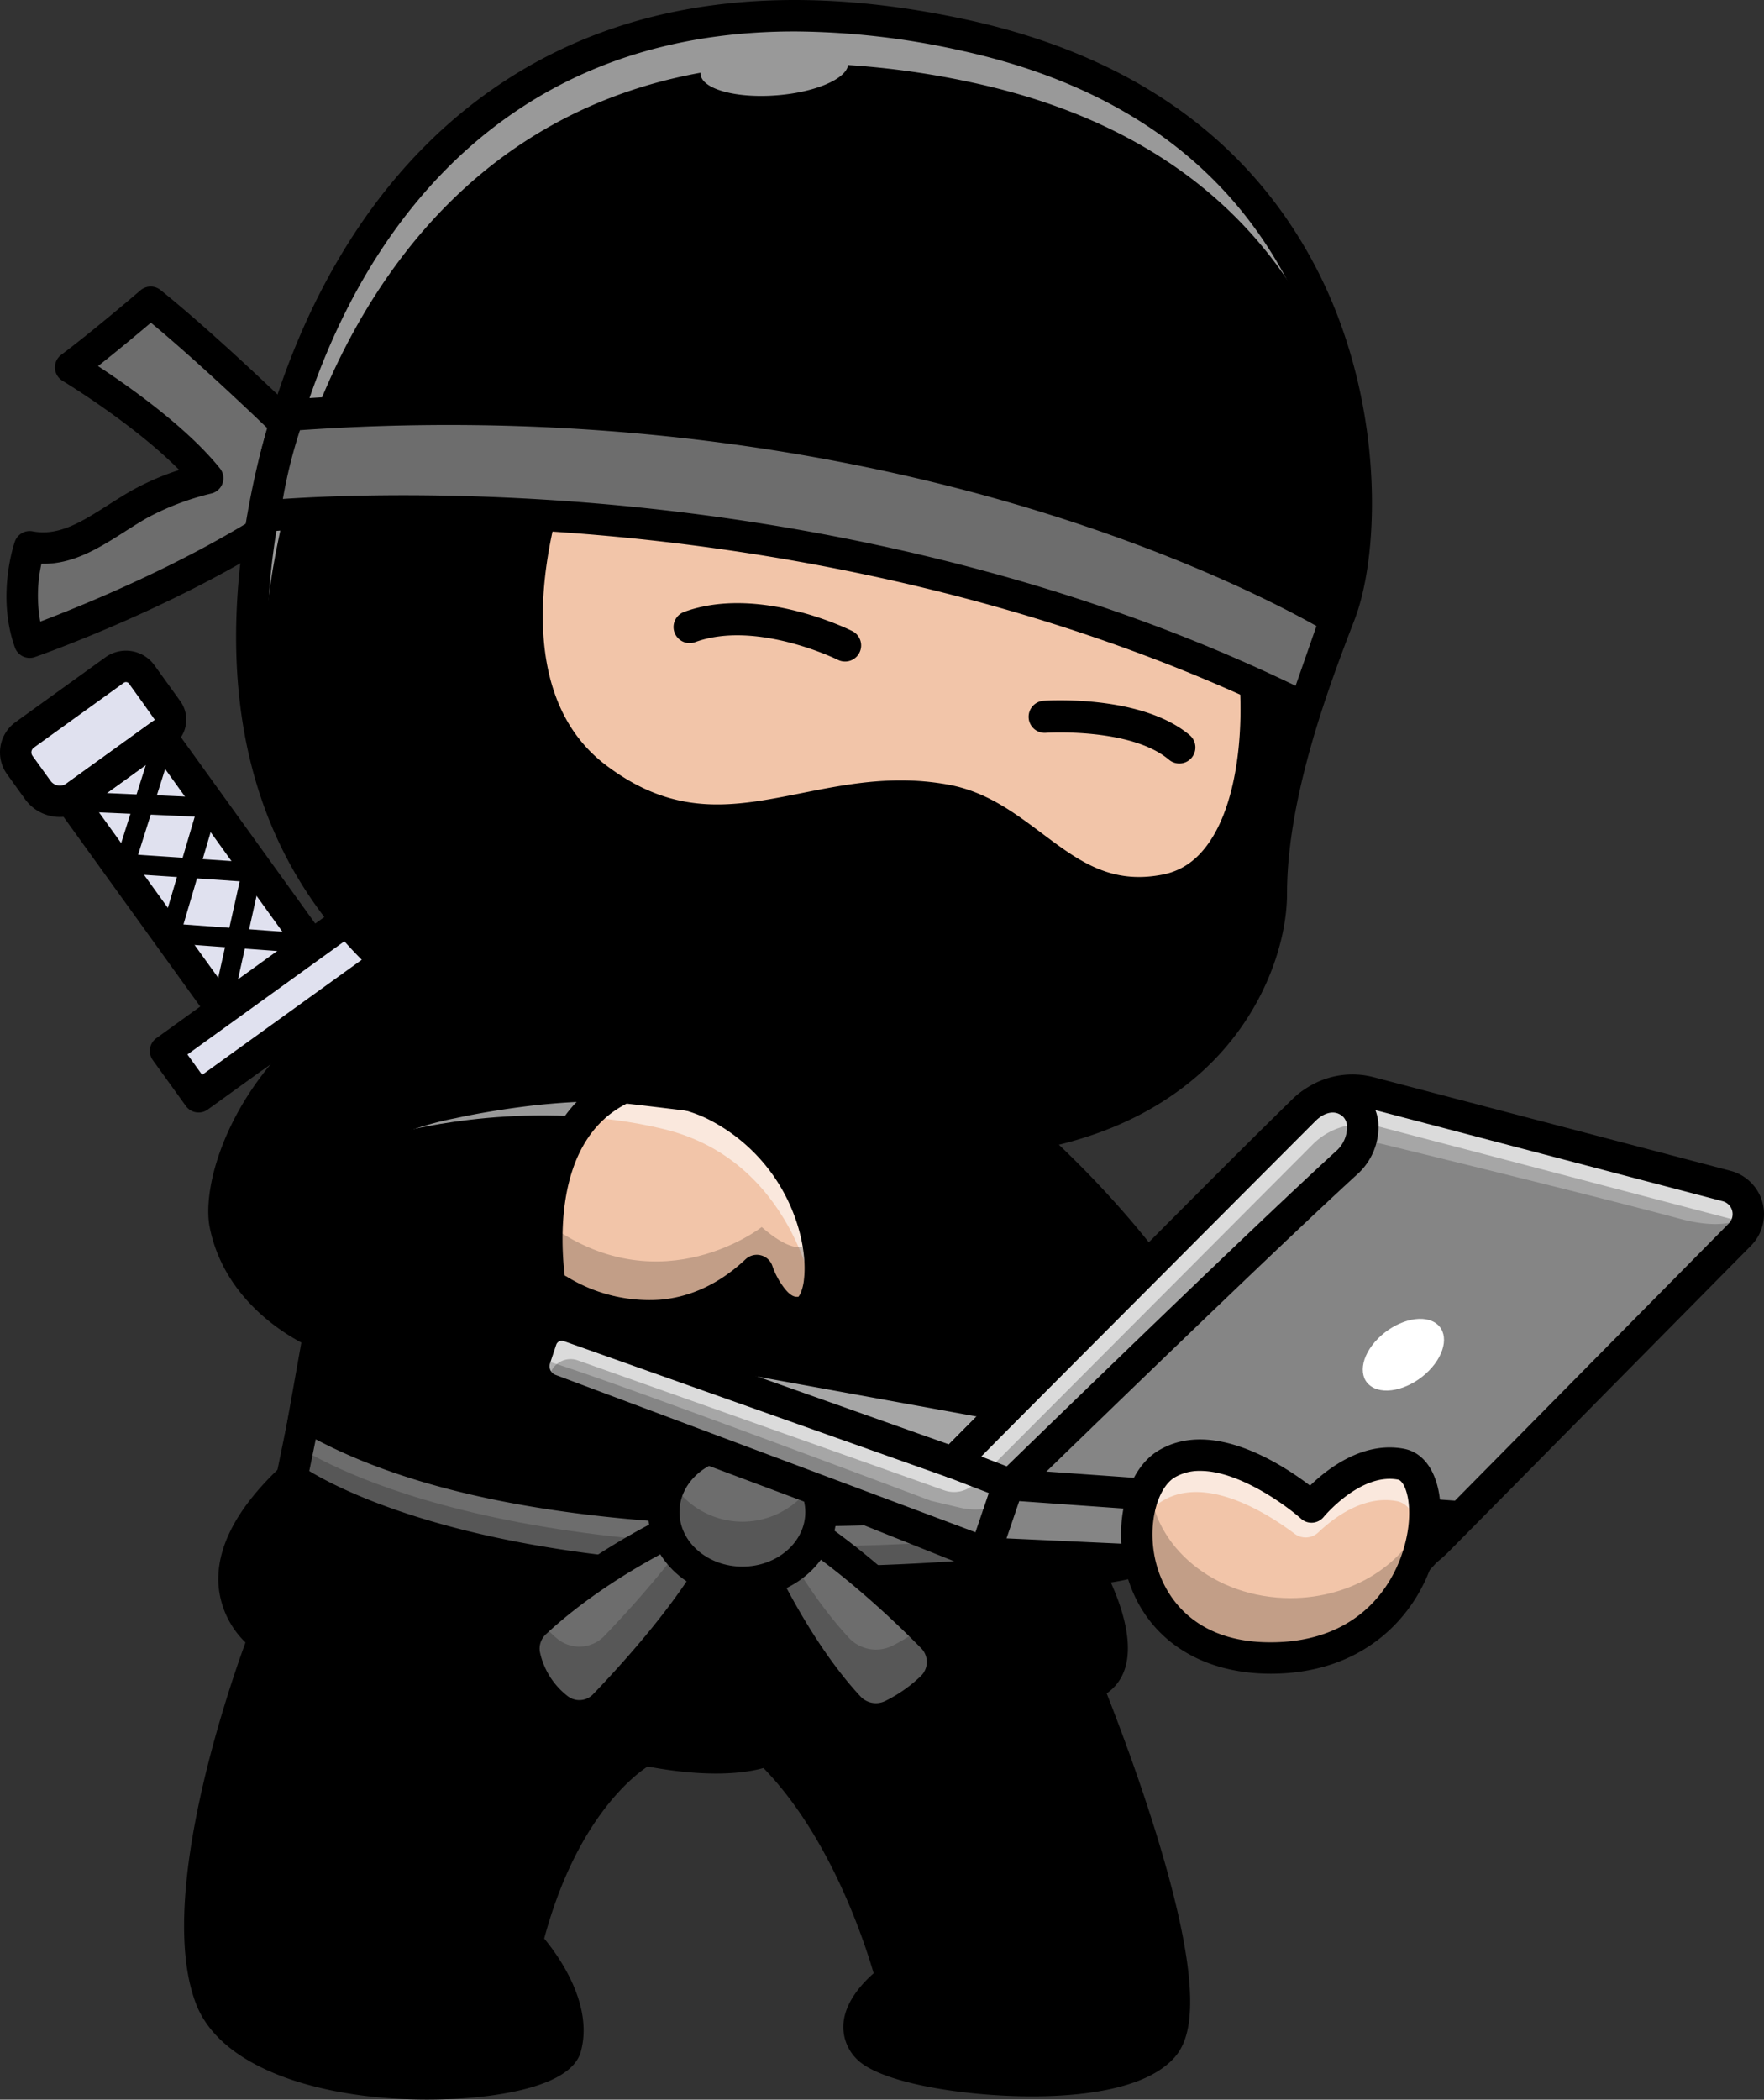 <?xml version="1.0" encoding="UTF-8"?>
<svg xmlns="http://www.w3.org/2000/svg" width="381.688" height="454.134" viewBox="0 0 381.688 454.134">
  <rect x="0" y="0" width="381.688" height="454.134" fill="#333333" stroke="none"/>
  <g id="Group_18322" data-name="Group 18322" transform="translate(-745.68 -542.637)">
    <g id="Group_18110" data-name="Group 18110" transform="translate(760.969 701.675)">
      <g id="Group_18109" data-name="Group 18109" transform="translate(0)">
        <g id="Group_18108" data-name="Group 18108">
          <path id="Path_14057" data-name="Path 14057" d="M865.631,1588.806l-19.373,13.966,39.93,55.387,19.373-13.966-39.93-55.387Z" transform="translate(-846.258 -1588.806)" fill="#e0e1ef"></path>
        </g>
      </g>
    </g>
    <g id="Group_18113" data-name="Group 18113" transform="translate(749.078 686.767)">
      <g id="Group_18112" data-name="Group 18112" transform="translate(0 0)">
        <g id="Group_18111" data-name="Group 18111">
          <path id="Path_14058" data-name="Path 14058" d="M795.3,1492.48a4.2,4.2,0,0,0-5.858-.949l-19.466,14.034a4.661,4.661,0,0,0-1.055,6.507l3.892,5.4a5.9,5.9,0,0,0,8.237,1.336l19.074-13.752a3.44,3.44,0,0,0,.779-4.8l-5.6-7.771Z" transform="translate(-768.038 -1490.737)" fill="#e0e1ef"></path>
        </g>
      </g>
    </g>
    <g id="Group_18116" data-name="Group 18116" transform="translate(770.594 699.551)">
      <g id="Group_18115" data-name="Group 18115" transform="translate(0 0)">
        <g id="Group_18114" data-name="Group 18114">
          <path id="Path_14059" data-name="Path 14059" d="M932.555,1638.241a2.125,2.125,0,0,1-2.074-2.585l6.036-27.115-24.97-1.687a2.123,2.123,0,0,1-1.881-2.758l8.779-27.777a2.123,2.123,0,1,1,4.049,1.28l-7.965,25.2,24.741,1.672a2.123,2.123,0,0,1,1.929,2.579l-6.573,29.528A2.124,2.124,0,0,1,932.555,1638.241Z" transform="translate(-909.567 -1574.836)"></path>
        </g>
      </g>
    </g>
    <g id="Group_18119" data-name="Group 18119" transform="translate(757.572 698.278)">
      <g id="Group_18118" data-name="Group 18118" transform="translate(0 0)">
        <g id="Group_18117" data-name="Group 18117">
          <path id="Path_14060" data-name="Path 14060" d="M867.241,1642.606a3.391,3.391,0,0,1-2.758-1.41l-39.93-55.386a3.4,3.4,0,0,1,.769-4.742l19.373-13.967a3.4,3.4,0,0,1,4.743.769l39.93,55.387A3.4,3.4,0,0,1,888.6,1628l-19.373,13.966A3.382,3.382,0,0,1,867.241,1642.606Zm-35.191-58.014,35.957,49.875,13.862-9.993L845.912,1574.6Z" transform="translate(-823.911 -1566.458)"></path>
        </g>
      </g>
    </g>
    <g id="Group_18122" data-name="Group 18122" transform="translate(745.68 683.372)">
      <g id="Group_18121" data-name="Group 18121" transform="translate(0 0)">
        <g id="Group_18120" data-name="Group 18120">
          <path id="Path_14061" data-name="Path 14061" d="M758.65,1504.378a9.291,9.291,0,0,1-7.555-3.857l-3.892-5.4a8.058,8.058,0,0,1,1.824-11.249l19.466-14.034a7.6,7.6,0,0,1,10.6,1.718l5.6,7.771a6.845,6.845,0,0,1-1.548,9.545l-19.073,13.751A9.249,9.249,0,0,1,758.65,1504.378Zm14.283-29.178a.8.8,0,0,0-.467.151L753,1489.385a1.265,1.265,0,0,0-.286,1.764l3.893,5.4a2.5,2.5,0,0,0,3.5.567l19.074-13.751-2.629-3.721-2.965-4.112h0A.8.8,0,0,0,772.933,1475.2Z" transform="translate(-745.68 -1468.408)"></path>
        </g>
      </g>
    </g>
    <g id="Group_18125" data-name="Group 18125" transform="translate(758.846 713.826)">
      <g id="Group_18124" data-name="Group 18124">
        <g id="Group_18123" data-name="Group 18123">
          <path id="Path_14062" data-name="Path 14062" d="M885.369,1703.692c-.052,0-.1,0-.157-.006l-29.331-2.15a2.123,2.123,0,0,1-1.881-2.718l7.264-24.648-26.943-1.194a2.123,2.123,0,1,1,.188-4.242l29.652,1.314a2.123,2.123,0,0,1,1.943,2.721l-7.286,24.724,26.706,1.958a2.123,2.123,0,0,1-.153,4.241Z" transform="translate(-832.291 -1668.732)"></path>
        </g>
      </g>
    </g>
    <g id="Group_18128" data-name="Group 18128" transform="translate(781.496 737.364)">
      <g id="Group_18127" data-name="Group 18127" transform="translate(0)">
        <g id="Group_18126" data-name="Group 18126">
          <path id="Path_14063" data-name="Path 14063" d="M1026.467,1823.573l-45.186,32.576,7.153,9.921,45.185-32.576-7.152-9.921Z" transform="translate(-981.281 -1823.573)" fill="#e0e1ef"></path>
        </g>
      </g>
    </g>
    <g id="Group_18131" data-name="Group 18131" transform="translate(778.099 733.967)">
      <g id="Group_18130" data-name="Group 18130" transform="translate(0 0)">
        <g id="Group_18129" data-name="Group 18129">
          <path id="Path_14064" data-name="Path 14064" d="M969.49,1850.517a3.393,3.393,0,0,1-2.758-1.41l-7.153-9.921a3.4,3.4,0,0,1,.769-4.742l45.185-32.576a3.4,3.4,0,0,1,4.742.769l7.153,9.921a3.4,3.4,0,0,1-.769,4.742l-45.185,32.576A3.38,3.38,0,0,1,969.49,1850.517Zm-2.414-12.549,3.18,4.41,39.674-28.6-3.18-4.41Z" transform="translate(-958.936 -1801.225)"></path>
        </g>
      </g>
    </g>
    <g id="Group_18134" data-name="Group 18134" transform="translate(750.479 608.009)">
      <g id="Group_18133" data-name="Group 18133" transform="translate(0 0)">
        <g id="Group_18132" data-name="Group 18132">
          <path id="Path_14065" data-name="Path 14065" d="M834.436,999.176s-16.927-16.495-29.379-26.518c0,0-10.033,8.636-17.317,14.082,0,0,20.119,12.1,29.652,23.978a60.332,60.332,0,0,0-14.78,5.626c-8.005,4.575-14.872,10.9-23.737,9.2,0,0-3.657,10.418,0,20.647,0,0,31.366-10.933,55.561-27.2V999.176Z" transform="translate(-777.25 -972.658)" fill="#6d6d6d"></path>
        </g>
      </g>
    </g>
    <g id="Group_18137" data-name="Group 18137" transform="translate(747.082 604.611)">
      <g id="Group_18136" data-name="Group 18136" transform="translate(0 0)">
        <g id="Group_18135" data-name="Group 18135">
          <path id="Path_14066" data-name="Path 14066" d="M759.926,1030.638a3.4,3.4,0,0,1-3.2-2.254c-4.016-11.232-.172-22.443-.007-22.915a3.4,3.4,0,0,1,3.845-2.211c5.672,1.09,10.62-2.058,16.346-5.7,1.629-1.036,3.313-2.108,5.066-3.11a57.189,57.189,0,0,1,10.3-4.461c-9.784-9.924-25.069-19.18-25.243-19.284a3.4,3.4,0,0,1-.282-5.631c7.1-5.312,17.035-13.851,17.135-13.936a3.4,3.4,0,0,1,4.346-.072c12.434,10.009,28.924,26.053,29.62,26.731a3.4,3.4,0,0,1,1.026,2.433v19.811a3.4,3.4,0,0,1-1.5,2.819c-24.279,16.328-55.041,27.14-56.338,27.593A3.4,3.4,0,0,1,759.926,1030.638Zm2.538-20.365a31.89,31.89,0,0,0-.25,12.506c8.484-3.209,31.2-12.33,49.875-24.565V981.665c-3.58-3.45-15.834-15.153-25.936-23.533-2.584,2.188-7.087,5.957-11.441,9.386,6.548,4.288,19.187,13.163,26.38,22.123a3.4,3.4,0,0,1-1.918,5.444,57.291,57.291,0,0,0-13.825,5.258c-1.613.922-3.227,1.95-4.789,2.943C775.026,1006.808,769.32,1010.45,762.464,1010.273Z" transform="translate(-754.903 -950.31)"></path>
        </g>
      </g>
    </g>
    <g id="Group_18140" data-name="Group 18140" transform="translate(788.892 748.934)">
      <g id="Group_18139" data-name="Group 18139" transform="translate(0)">
        <g id="Group_18138" data-name="Group 18138">
          <path id="Path_14067" data-name="Path 14067" d="M1221.848,2032.822s.068.119.2.349a50.129,50.129,0,0,1,4.8,12.2c1.206,5.427.765,10.921-4.993,12.577,0,0,1.121,2.718,2.819,7.15,4.841,12.646,14.361,39.244,15.94,56.594.594,6.615.043,11.881-2.361,14.522-10.93,12-57.774,6.828-63.854,0s5.24-14.777,5.24-14.777-7.72-31.27-26.836-49.562c0,0-7.439,3.822-26.573,0,0,0-17.1,8.5-25.486,41.664,0,0,11.329,11.948,8.391,22.675s-67.668,13.426-76.848-10.726a44.18,44.18,0,0,1-2.344-15.388c-.043-21.732,9.469-50.182,12.789-59.447.7-1.953,1.13-3.057,1.13-3.057a15.943,15.943,0,0,1-5.928-17.01c1.189-4.722,4.45-10.4,11.329-16.993.314-.3.628-.594.96-.9l5.206-29.154.306-1.715s-16.934-6.888-20.3-23.643c-1.86-9.291,6.335-34.836,32.874-48.9,18.412-9.766,45.655-14,84.491-3.448,21.876,5.945,46.394,22.743,66.453,43.269a202.638,202.638,0,0,1,14.666,16.713c12.2,15.524,21.231,32,24.611,46.878C1258.527,2012.695,1247.852,2031.013,1221.848,2032.822Z" transform="translate(-1029.936 -1899.676)"></path>
        </g>
      </g>
    </g>
    <g id="Group_18143" data-name="Group 18143" transform="translate(808.212 805.203)" opacity="0.2">
      <g id="Group_18142" data-name="Group 18142">
        <g id="Group_18141" data-name="Group 18141">
          <path id="Path_14068" data-name="Path 14068" d="M1329.619,2346.7s.068.119.2.348c-95.421,12-155.191-11.3-172.787-19.575.314-.3.628-.594.96-.9l5.206-29.155c23.906,2.87,48.848-7.287,48.848-7.287,92.074,48.133,98.265-20.308,98.265-20.308,12.577,27.137,24.68,14.669,31.38,9.871,12.2,15.524,21.231,32,24.611,46.878C1366.3,2326.571,1355.622,2344.889,1329.619,2346.7Z" transform="translate(-1157.027 -2269.822)"></path>
        </g>
      </g>
    </g>
    <g id="Group_18146" data-name="Group 18146" transform="translate(788.892 879.846)" opacity="0.2">
      <g id="Group_18145" data-name="Group 18145" transform="translate(0 0)">
        <g id="Group_18144" data-name="Group 18144">
          <path id="Path_14069" data-name="Path 14069" d="M1238.248,2866.458c-10.93,12-57.774,6.828-63.854,0s5.24-14.777,5.24-14.777-7.72-31.269-26.836-49.562c0,0-7.439,3.822-26.573,0,0,0-17.1,8.5-25.486,41.664,0,0,11.329,11.948,8.391,22.675s-67.668,13.426-76.848-10.726a44.181,44.181,0,0,1-2.344-15.388c5.579,5.894,16.662,15.779,31.286,19.745,21.477,5.817,31.668-1.1,30.938-7.287-.56-4.742-12.682-4.983-20.925-4.431a3.07,3.07,0,0,1-2.561-5.024c3.177-3.889,8.972-8.844,19.036-11.649a152.3,152.3,0,0,1,5.333-14.691,12.3,12.3,0,0,0-8.088-16.737c-12.08-3.236-29.1-9.205-42.229-19.373.7-1.953,1.13-3.057,1.13-3.057a15.942,15.942,0,0,1-5.928-17.01c10.9,6.327,41.782,21.579,87.786,22.615,0,0,2.845,7.167,16.306,6.786s27-10.582,27-10.582,30.165,4.832,57.825-4.034c1.206,5.427.764,10.921-4.993,12.577,0,0,1.121,2.718,2.819,7.151a124.725,124.725,0,0,1-31.943,7.369,12.278,12.278,0,0,0-10.163,16.6,192.281,192.281,0,0,1,6.539,19.567s5.72.534,14.089,6.809a3.07,3.07,0,0,1-1.559,5.5c-6.723.676-15.625,2.5-16.3,7.443-.917,6.735,40.39,6.539,55.277-6.692C1241.2,2858.552,1240.651,2863.817,1238.248,2866.458Z" transform="translate(-1029.937 -2760.829)"></path>
        </g>
      </g>
    </g>
    <g id="Group_18149" data-name="Group 18149" transform="translate(785.514 745.498)">
      <g id="Group_18148" data-name="Group 18148" transform="translate(0 0)">
        <g id="Group_18147" data-name="Group 18147">
          <path id="Path_14070" data-name="Path 14070" d="M1060.288,2128.347c-21.768,0-44.475-6.206-50.03-20.816-8.545-22.476,6.828-67.37,10.737-78.07a19.3,19.3,0,0,1-5.817-12.209c-.631-8.034,3.756-16.584,13.044-25.426l4.859-27.231c-5.226-2.778-16.929-10.48-19.824-24.911-1.662-8.284,3.173-26.66,19.125-41.573,16.089-15.042,46.926-29.807,102.46-14.72,21.091,5.729,45.512,21.461,67,43.162,21.538,21.751,36.537,45.89,41.152,66.227a3.4,3.4,0,0,1-.378,2.462c-.443.76-10.5,17.562-34.377,21.248,2.32,5.133,5.173,13.434,2.778,19.382a10.022,10.022,0,0,1-3.681,4.607c2.221,5.625,7.122,18.437,11.212,31.957,10.3,34.043,6.853,43.073,3.363,46.9-6.344,6.964-20.632,8.367-31.465,8.295-14.627-.08-32.72-3.025-37.441-8.323a9.8,9.8,0,0,1-2.589-7.8c.532-4.588,4.161-8.443,6.5-10.488-2.01-6.915-9.418-29.589-23.844-44.4-3.652,1.026-11.515,2.213-25.066-.329-3.362,2.226-15.521,11.786-22.376,37.207,3.14,3.792,10.709,14.289,7.929,24.449-2.235,8.167-20.172,9.9-27.78,10.267C1063.965,2128.3,1062.128,2128.347,1060.288,2128.347Zm31.494-244.474c-27.281,0-44.4,9.52-54.759,19.2-14.389,13.452-18.239,29.612-17.1,35.275,2.95,14.7,18.093,21.1,18.246,21.165a3.405,3.405,0,0,1,2.057,3.74l-5.509,30.875a3.4,3.4,0,0,1-1.037,1.9c-8.1,7.489-12.153,14.612-11.73,20.6a12.62,12.62,0,0,0,4.973,9,3.428,3.428,0,0,1,1.259,4.032c-.2.526-20.182,52.806-11.568,75.462,4.326,11.377,24.715,15.94,40.861,16.39,17.605.488,28.6-3.243,29.548-5.383,1.972-7.215-4.813-16.461-7.6-19.412a3.407,3.407,0,0,1-.825-3.167c8.676-34.282,26.51-43.5,27.265-43.876a3.4,3.4,0,0,1,2.179-.29c17.34,3.468,24.343.315,24.411.283a3.319,3.319,0,0,1,3.848.594c19.606,18.763,27.459,49.888,27.783,51.2a3.4,3.4,0,0,1-1.346,3.594c-1.335.947-5.241,4.321-5.573,7.243a2.989,2.989,0,0,0,.914,2.495c2.093,2.349,16.086,5.96,32.406,6.049,13.01.049,22.874-2.2,26.405-6.077,1.3-1.423,4.781-8.537-4.83-40.316-5.355-17.706-12.135-34.2-12.2-34.367a3.4,3.4,0,0,1,2.2-4.559,3.583,3.583,0,0,0,2.656-2.183c1.714-4.249-1.947-13.283-4.657-17.979a3.4,3.4,0,0,1,2.705-5.089c20.5-1.425,30.617-13.608,33.275-17.375-10-40.074-61.423-91.66-102.977-102.947C1117.228,1885.647,1103.558,1883.872,1091.782,1883.872Z" transform="translate(-1007.712 -1877.074)"></path>
        </g>
      </g>
    </g>
    <g id="Group_18152" data-name="Group 18152" transform="translate(935.192 965.284)">
      <g id="Group_18151" data-name="Group 18151" transform="translate(0)">
        <g id="Group_18150" data-name="Group 18150">
          <path id="Path_14071" data-name="Path 14071" d="M1997.778,3331.2s2.568-2.3,8.16-3.183a35.2,35.2,0,0,1,9.966-.094,1.786,1.786,0,0,0,.712-3.5,37.74,37.74,0,0,0-13.412-1.462c-6.385.5-9.565,2.853-9.565,2.853a3.4,3.4,0,0,0,4.14,5.386Z" transform="translate(-1992.312 -3322.851)" fill-rule="evenodd"></path>
        </g>
      </g>
    </g>
    <g id="Group_18155" data-name="Group 18155" transform="translate(830.106 957.894)">
      <g id="Group_18154" data-name="Group 18154">
        <g id="Group_18153" data-name="Group 18153">
          <path id="Path_14072" data-name="Path 14072" d="M1332.287,3276.033s-4.67-2.2-12.727-1.728a47.976,47.976,0,0,0-17.385,4.525,1.786,1.786,0,0,0,1.31,3.324,45.444,45.444,0,0,1,13.42-2.4c7.919-.162,12.34,2.351,12.34,2.351a3.4,3.4,0,1,0,3.042-6.075Z" transform="translate(-1301.044 -3274.238)" fill-rule="evenodd"></path>
        </g>
      </g>
    </g>
    <g id="Group_18158" data-name="Group 18158" transform="translate(799.371 892.522)">
      <g id="Group_18157" data-name="Group 18157" transform="translate(0)">
        <g id="Group_18156" data-name="Group 18156">
          <path id="Path_14073" data-name="Path 14073" d="M1198.187,2877.658c-13.208,0-22.71-8-25.894-11.093-29.279.465-69.531-15.116-71.26-15.791a3.4,3.4,0,0,1,2.471-6.329c.418.164,42.111,16.3,70.064,15.291a3.409,3.409,0,0,1,2.671,1.148c.083.092,9.047,9.979,21.948,9.979,11.576,0,17.926-3.358,26.988-10.414a3.37,3.37,0,0,1,2.15-.716c.386.007,38.7.664,51.832-4.033a3.4,3.4,0,0,1,2.288,6.4c-13.064,4.673-46.193,4.53-53.046,4.447C1218.964,2873.76,1211.158,2877.658,1198.187,2877.658Z" transform="translate(-1098.871 -2844.213)"></path>
        </g>
      </g>
    </g>
    <g id="Group_18161" data-name="Group 18161" transform="translate(808.811 848.705)">
      <g id="Group_18160" data-name="Group 18160" transform="translate(0)">
        <g id="Group_18159" data-name="Group 18159">
          <path id="Path_14074" data-name="Path 14074" d="M1160.962,2569.659s44.77,33.729,172.759,18.592l-3.008-15.139s-112.864,15.139-166.944-17.128l-2.807,13.675Z" transform="translate(-1160.962 -2555.984)" fill="#6d6d6d"></path>
        </g>
      </g>
    </g>
    <g id="Group_18164" data-name="Group 18164" transform="translate(808.807 855.566)" opacity="0.2">
      <g id="Group_18163" data-name="Group 18163" transform="translate(0)">
        <g id="Group_18162" data-name="Group 18162">
          <path id="Path_14075" data-name="Path 14075" d="M1333.7,2626.523c-127.989,15.134-172.761-18.6-172.761-18.6l1.4-6.811c8.424,5.333,55.846,31.031,169.857,17.817Z" transform="translate(-1160.938 -2601.114)"></path>
        </g>
      </g>
    </g>
    <g id="Group_18167" data-name="Group 18167" transform="translate(833.834 779.862)">
      <g id="Group_18166" data-name="Group 18166" transform="translate(0)">
        <g id="Group_18165" data-name="Group 18165">
          <path id="Path_14076" data-name="Path 14076" d="M1325.57,2181.633c-.131-.047,50.656-14.385,122.426-78.51l7.708,5.51s-39.97,40.927-104.926,77.895a82.1,82.1,0,0,1-25.208-4.9Z" transform="translate(-1325.569 -2103.123)"></path>
        </g>
      </g>
    </g>
    <g id="Group_18170" data-name="Group 18170" transform="translate(805.414 845.308)">
      <g id="Group_18169" data-name="Group 18169" transform="translate(0 0)">
        <g id="Group_18168" data-name="Group 18168">
          <path id="Path_14077" data-name="Path 14077" d="M1252.8,2576.573c-32.956,0-57-3.689-73.2-7.586-27.56-6.629-39.153-15.2-39.633-15.562a3.4,3.4,0,0,1-1.284-3.4l2.807-13.675a3.4,3.4,0,0,1,5.068-2.234c52.432,31.284,163.635,16.829,164.752,16.679a3.4,3.4,0,0,1,3.783,2.7l3.007,15.139a3.4,3.4,0,0,1-2.933,4.035A531.705,531.705,0,0,1,1252.8,2576.573Zm-107-27.441c4.078,2.478,15.443,8.521,36.036,13.4,24.016,5.694,65.734,10.9,128.88,3.814l-1.676-8.436a525.263,525.263,0,0,1-60.5,3.182c-44.294-.315-78.346-6.644-101.335-18.821Zm-3.792,1.579h0Z" transform="translate(-1138.616 -2533.639)"></path>
        </g>
      </g>
    </g>
    <g id="Group_18173" data-name="Group 18173" transform="translate(830.437 776.465)">
      <g id="Group_18172" data-name="Group 18172" transform="translate(0 0)">
        <g id="Group_18171" data-name="Group 18171">
          <path id="Path_14078" data-name="Path 14078" d="M1331.829,2170.978a84.974,84.974,0,0,1-26.367-5.1,3.409,3.409,0,0,1,.406-6.523c8.831-2.826,56.161-19.857,120.915-77.713a3.4,3.4,0,0,1,4.239-.23l7.708,5.51a3.4,3.4,0,0,1,.455,5.137c-.4.413-41.052,41.695-105.676,78.474A3.4,3.4,0,0,1,1331.829,2170.978Zm-14.341-8.669a78.866,78.866,0,0,0,13.483,1.851c53.715-30.7,90.382-64.318,100.517-74.063l-2.21-1.58C1377.2,2134.622,1336.208,2154.715,1317.488,2162.309Z" transform="translate(-1303.224 -2080.779)"></path>
        </g>
      </g>
    </g>
    <g id="Group_18176" data-name="Group 18176" transform="translate(827.261 748.934)" opacity="0.2">
      <g id="Group_18175" data-name="Group 18175" transform="translate(0)">
        <g id="Group_18174" data-name="Group 18174">
          <path id="Path_14079" data-name="Path 14079" d="M1433.274,1949.1c-18.395,7.133-44.517,9.061-72.44,4.008-37.876-6.853-68.152-24.586-78.5-43.829,18.412-9.766,45.655-14,84.491-3.448C1388.7,1911.779,1413.215,1928.578,1433.274,1949.1Z" transform="translate(-1282.33 -1899.676)"></path>
        </g>
      </g>
    </g>
    <g id="Group_18179" data-name="Group 18179" transform="translate(906.318 870.643)">
      <g id="Group_18178" data-name="Group 18178" transform="translate(0 0)">
        <g id="Group_18177" data-name="Group 18177">
          <path id="Path_14080" data-name="Path 14080" d="M1802.376,2703.576s9.231,23.1,23.123,38.016a8.005,8.005,0,0,0,9.3,1.642,33.606,33.606,0,0,0,8.575-6.022,7.61,7.61,0,0,0,.156-10.758c-6.394-6.531-18.951-18.427-31.98-26.162l-9.174,3.284Z" transform="translate(-1802.376 -2700.292)" fill="#6d6d6d"></path>
        </g>
      </g>
    </g>
    <g id="Group_18182" data-name="Group 18182" transform="translate(906.317 871.761)" opacity="0.2">
      <g id="Group_18181" data-name="Group 18181">
        <g id="Group_18180" data-name="Group 18180">
          <path id="Path_14081" data-name="Path 14081" d="M1843.369,2743.45a33.752,33.752,0,0,1-8.577,6.021,8.01,8.01,0,0,1-9.3-1.639c-13.894-14.913-23.125-38.021-23.125-38.021l6.038-2.166c4.051,7.745,9.953,17.554,17.087,25.206a8.012,8.012,0,0,0,9.3,1.647,35.456,35.456,0,0,0,6.437-4.11c.832.824,1.6,1.6,2.293,2.3A7.607,7.607,0,0,1,1843.369,2743.45Z" transform="translate(-1802.368 -2707.646)"></path>
        </g>
      </g>
    </g>
    <g id="Group_18185" data-name="Group 18185" transform="translate(902.921 867.246)">
      <g id="Group_18184" data-name="Group 18184">
        <g id="Group_18183" data-name="Group 18183">
          <path id="Path_14082" data-name="Path 14082" d="M1812.309,2728.506a11.359,11.359,0,0,1-8.208-3.51c-14.2-15.241-23.441-38.141-23.828-39.109a3.4,3.4,0,0,1,2.009-4.458l9.174-3.284a3.4,3.4,0,0,1,2.879.277c13.561,8.051,26.292,20.188,32.673,26.707a11.023,11.023,0,0,1-.216,15.57,36.585,36.585,0,0,1-9.429,6.628A11.459,11.459,0,0,1,1812.309,2728.506Zm-24.331-41.9c3.035,6.771,10.792,22.7,21.058,33.722a4.578,4.578,0,0,0,5.318.908,30.5,30.5,0,0,0,7.687-5.392,4.224,4.224,0,0,0,.1-5.973c-4.774-4.876-17.032-16.82-29.92-24.785Z" transform="translate(-1780.03 -2677.946)"></path>
        </g>
      </g>
    </g>
    <g id="Group_18188" data-name="Group 18188" transform="translate(859.042 870.643)">
      <g id="Group_18187" data-name="Group 18187" transform="translate(0 0)">
        <g id="Group_18186" data-name="Group 18186">
          <path id="Path_14083" data-name="Path 14083" d="M1530,2700.292s-20.313,8.248-36.193,23a7.672,7.672,0,0,0-2.257,7.127,19.681,19.681,0,0,0,7.042,11.259,7.5,7.5,0,0,0,10.183-.562c6.753-7.031,19.762-21.391,25.9-33.857l-4.678-6.97Z" transform="translate(-1491.391 -2700.292)" fill="#6d6d6d"></path>
        </g>
      </g>
    </g>
    <g id="Group_18191" data-name="Group 18191" transform="translate(859.044 870.665)" opacity="0.2">
      <g id="Group_18190" data-name="Group 18190" transform="translate(0)">
        <g id="Group_18189" data-name="Group 18189">
          <path id="Path_14084" data-name="Path 14084" d="M1534.683,2707.387c-6.14,12.467-19.15,26.828-25.9,33.859a7.5,7.5,0,0,1-10.182.561,19.65,19.65,0,0,1-7.04-11.261,7.651,7.651,0,0,1,2.259-7.125c.289-.263.569-.526.858-.781a21.739,21.739,0,0,0,3.924,4.195,7.5,7.5,0,0,0,10.182-.56c5.333-5.554,14.573-15.677,21.24-25.834Z" transform="translate(-1491.401 -2700.44)"></path>
        </g>
      </g>
    </g>
    <g id="Group_18194" data-name="Group 18194" transform="translate(855.641 867.246)">
      <g id="Group_18193" data-name="Group 18193" transform="translate(0)">
        <g id="Group_18192" data-name="Group 18192">
          <path id="Path_14085" data-name="Path 14085" d="M1484.4,2727.841a10.844,10.844,0,0,1-6.946-2.5,23.1,23.1,0,0,1-8.2-13.188,11,11,0,0,1,3.256-10.285c16.167-15.023,36.39-23.332,37.243-23.677a3.4,3.4,0,0,1,4.1,1.254l4.679,6.97a3.4,3.4,0,0,1,.227,3.394c-6.262,12.711-19.291,27.2-26.5,34.709A10.9,10.9,0,0,1,1484.4,2727.841Zm25.4-42.243c-5.823,2.673-20.646,10.087-32.646,21.237a4.241,4.241,0,0,0-1.242,3.957,16.382,16.382,0,0,0,5.882,9.325,4.118,4.118,0,0,0,5.571-.306c6.6-6.87,18.252-19.788,24.41-31.27Z" transform="translate(-1469.02 -2677.946)"></path>
        </g>
      </g>
    </g>
    <g id="Group_18197" data-name="Group 18197" transform="translate(889.306 854.498)">
      <g id="Group_18196" data-name="Group 18196">
        <g id="Group_18195" data-name="Group 18195">
          <path id="Path_14086" data-name="Path 14086" d="M1707.481,2594.089c9.388,0,17.011,6.806,17.011,15.19s-7.623,15.191-17.011,15.191-17.012-6.806-17.012-15.191,7.623-15.19,17.012-15.19Z" transform="translate(-1690.469 -2594.089)" fill="#6d6d6d"></path>
        </g>
      </g>
    </g>
    <g id="Group_18200" data-name="Group 18200" transform="translate(889.306 854.498)">
      <g id="Group_18199" data-name="Group 18199">
        <g id="Group_18198" data-name="Group 18198">
          <path id="Path_14087" data-name="Path 14087" d="M1707.481,2594.089c9.388,0,17.011,6.806,17.011,15.19s-7.623,15.191-17.011,15.191-17.012-6.806-17.012-15.191,7.623-15.19,17.012-15.19Z" transform="translate(-1690.469 -2594.089)" fill="#6d6d6d"></path>
        </g>
      </g>
    </g>
    <g id="Group_18203" data-name="Group 18203" transform="translate(889.307 863.133)" opacity="0.2">
      <g id="Group_18202" data-name="Group 18202" transform="translate(0 0)">
        <g id="Group_18201" data-name="Group 18201">
          <path id="Path_14088" data-name="Path 14088" d="M1724.494,2657.445c0,8.382-7.618,15.193-17.01,15.193s-17.01-6.811-17.01-15.193a13.775,13.775,0,0,1,1.673-6.556,17.953,17.953,0,0,0,30.683,0A13.768,13.768,0,0,1,1724.494,2657.445Z" transform="translate(-1690.473 -2650.889)"></path>
        </g>
      </g>
    </g>
    <g id="Group_18206" data-name="Group 18206" transform="translate(885.909 851.101)">
      <g id="Group_18205" data-name="Group 18205" transform="translate(0 0)">
        <g id="Group_18204" data-name="Group 18204">
          <path id="Path_14089" data-name="Path 14089" d="M1688.532,2608.919c-11.254,0-20.409-8.339-20.409-18.588s9.156-18.587,20.409-18.587,20.408,8.338,20.408,18.587S1699.785,2608.919,1688.532,2608.919Zm0-30.382c-7.508,0-13.615,5.291-13.615,11.793s6.107,11.794,13.615,11.794,13.614-5.291,13.614-11.794S1696.039,2578.538,1688.532,2578.538Z" transform="translate(-1668.123 -2571.744)"></path>
        </g>
      </g>
    </g>
    <g id="Group_18209" data-name="Group 18209" transform="translate(957.963 798.016)">
      <g id="Group_18208" data-name="Group 18208" transform="translate(0)">
        <g id="Group_18207" data-name="Group 18207">
          <path id="Path_14090" data-name="Path 14090" d="M2162.315,2288.107s.958-12.958-4.707-33.468a173.677,173.677,0,0,0-11.971-31.023,1.856,1.856,0,1,0-3.362,1.574,169.159,169.159,0,0,1,10.239,30.729c4.406,19.473,3.035,31.567,3.035,31.567a3.4,3.4,0,1,0,6.766.621Z" transform="translate(-2142.101 -2222.547)" fill-rule="evenodd"></path>
        </g>
      </g>
    </g>
    <g id="Group_18212" data-name="Group 18212" transform="translate(800.153 546.037)">
      <g id="Group_18211" data-name="Group 18211" transform="translate(0 0)">
        <g id="Group_18210" data-name="Group 18210">
          <path id="Path_14091" data-name="Path 14091" d="M1107.263,668.851c10.236-50.83,48.294-121.667,150.33-99.762,90.995,19.533,90.176,103.782,81.857,125.364-5.681,14.739-14.824,39.074-14.824,60.477,0,15.339-14.415,67.443-108.117,50.65-92.292-16.542-123.368-66.61-109.246-136.729Z" transform="translate(-1104.012 -565)"></path>
        </g>
      </g>
    </g>
    <g id="Group_18215" data-name="Group 18215" transform="translate(800.155 619.502)" opacity="0.2">
      <g id="Group_18214" data-name="Group 18214" transform="translate(0)">
        <g id="Group_18213" data-name="Group 18213">
          <path id="Path_14092" data-name="Path 14092" d="M1324.7,1160.546c-.042,1.079-.068,2.157-.068,3.227,0,15.337-14.42,67.447-108.117,50.649-92.3-16.543-123.369-66.606-109.246-136.728a170.1,170.1,0,0,1,8.73-29.435q-.038.178-.076.357c-14.123,70.122,16.96,120.185,109.247,136.728C1285.232,1196.112,1312.721,1178.567,1324.7,1160.546Z" transform="translate(-1104.022 -1048.259)"></path>
        </g>
      </g>
    </g>
    <g id="Group_18218" data-name="Group 18218" transform="translate(1031.979 661.913)">
      <g id="Group_18217" data-name="Group 18217" transform="translate(0)">
        <g id="Group_18216" data-name="Group 18216">
          <path id="Path_14093" data-name="Path 14093" d="M2635.561,1327.247a56.571,56.571,0,0,1-2.964,13.579c-1.1,2.862-2.335,6.089-3.609,9.588A202.233,202.233,0,0,1,2635.561,1327.247Z" transform="translate(-2628.988 -1327.247)" fill="#e35656"></path>
        </g>
      </g>
    </g>
    <g id="Group_18221" data-name="Group 18221" transform="translate(800.155 546.039)" opacity="0.6">
      <g id="Group_18220" data-name="Group 18220" transform="translate(0 0)">
        <g id="Group_18219" data-name="Group 18219">
          <path id="Path_14094" data-name="Path 14094" d="M1341.341,651.189c-8.093-29.265-30.224-60.729-81.408-71.719a181.3,181.3,0,0,0-26.878-3.788c-.442,3.032-7.134,5.911-15.516,6.548-8.815.679-16.161-1.376-16.407-4.586a1.75,1.75,0,0,1,0-.3c-58.734,10.633-83.565,62.317-91.531,101.884-3.592,17.851-4.263,34.4-1.732,49.434-5.01-17.664-5.036-37.74-.594-59.8,10.233-50.827,48.288-121.663,150.324-99.761C1314.9,581.407,1335.8,619.377,1341.341,651.189Z" transform="translate(-1104.022 -565.013)" fill="#fff"></path>
        </g>
      </g>
    </g>
    <g id="Group_18224" data-name="Group 18224" transform="translate(859.693 642.335)">
      <g id="Group_18223" data-name="Group 18223" transform="translate(0 0)">
        <g id="Group_18222" data-name="Group 18222">
          <path id="Path_14095" data-name="Path 14095" d="M1502.141,1198.461s-19.25,47.566,8.661,68.572c26.968,20.3,47.212-.4,75.489,4.8,17.909,3.292,25.876,23.69,47.6,19.434,20.7-4.056,21.363-39.43,18.118-54.7,0,0-65.434-33.364-149.865-38.1Z" transform="translate(-1495.672 -1198.461)" fill="#f2c5a9"></path>
        </g>
      </g>
    </g>
    <g id="Group_18227" data-name="Group 18227" transform="translate(856.225 638.938)">
      <g id="Group_18226" data-name="Group 18226">
        <g id="Group_18225" data-name="Group 18225">
          <path id="Path_14096" data-name="Path 14096" d="M1608.824,1276.288c-10.736,0-18.331-5.693-25.158-10.811-5.517-4.135-10.727-8.041-17.332-9.255-10.494-1.929-20.049-.027-29.289,1.812-14.782,2.942-30.066,5.983-47.628-7.235-29.656-22.319-10.594-70.519-9.768-72.56a3.4,3.4,0,0,1,3.339-2.117c84.172,4.723,150.557,38.13,151.218,38.467a3.4,3.4,0,0,1,1.78,2.32c2.438,11.476,2.938,34.781-6.1,48.461-3.729,5.643-8.67,9.1-14.685,10.28A33.075,33.075,0,0,1,1608.824,1276.288Zm-51.64-27.679a57.11,57.11,0,0,1,10.379.93c8.175,1.5,14.277,6.077,20.178,10.5,7.982,5.983,14.874,11.149,26.151,8.941,4.221-.827,7.6-3.234,10.323-7.358,7.133-10.794,7.48-30.237,5.437-41.7-10.01-4.8-69.873-32.149-144.53-36.868-3.234,9.411-13.8,45.626,8.38,62.316,15.135,11.391,27.685,8.892,42.216,6C1542.574,1250.007,1549.591,1248.61,1557.184,1248.61Z" transform="translate(-1472.861 -1176.116)"></path>
        </g>
      </g>
    </g>
    <g id="Group_18230" data-name="Group 18230" transform="translate(796.766 542.637)">
      <g id="Group_18229" data-name="Group 18229" transform="translate(0 0)">
        <g id="Group_18228" data-name="Group 18228">
          <path id="Path_14097" data-name="Path 14097" d="M1231.846,793.338a198.4,198.4,0,0,1-34.828-3.377c-47.639-8.538-80.981-26.374-99.1-53.011-15.638-22.988-19.97-52.5-12.876-87.732h0c4.6-22.863,17.832-64.826,54.693-88.992,26.549-17.405,60.087-21.921,99.68-13.421,35.246,7.566,60.557,25.161,75.231,52.3,15.7,29.042,14.766,62.868,9.083,77.611-5.1,13.234-14.6,37.866-14.6,59.255,0,10.67-5.286,27.554-20.185,40.02C1275.14,787.539,1256.008,793.338,1231.846,793.338Zm-29.264-243.9c-22.6,0-42.393,5.5-59.124,16.47-34.795,22.811-47.362,62.828-51.757,84.652-6.72,33.369-2.739,61.149,11.833,82.569,17.054,25.07,48.91,41.941,94.683,50.145,38.488,6.9,68.355,2.576,86.369-12.5,14.013-11.724,17.751-27.4,17.751-34.81,0-22.652,9.791-48.053,15.051-61.7,3.934-10.208,7.2-42.492-8.72-71.935-13.685-25.309-37.465-41.756-70.68-48.886A168.992,168.992,0,0,0,1202.582,549.437ZM1088.371,649.889h0Z" transform="translate(-1081.734 -542.637)"></path>
        </g>
      </g>
    </g>
    <g id="Group_18233" data-name="Group 18233" transform="translate(802.81 631.142)">
      <g id="Group_18232" data-name="Group 18232" transform="translate(0 0)">
        <g id="Group_18231" data-name="Group 18231">
          <path id="Path_14098" data-name="Path 14098" d="M1121.488,1147.974s117.793-11.984,225.155,41.424l6.7-19.188s-87.53-54.417-226.5-44.067c0,0-3,6.83-5.355,21.832Z" transform="translate(-1121.488 -1124.833)" fill="#6d6d6d"></path>
        </g>
      </g>
    </g>
    <g id="Group_18236" data-name="Group 18236" transform="translate(799.412 627.763)">
      <g id="Group_18235" data-name="Group 18235" transform="translate(0 0)">
        <g id="Group_18234" data-name="Group 18234">
          <path id="Path_14099" data-name="Path 14099" d="M1327.692,1173.946a3.4,3.4,0,0,1-1.513-.356c-54.924-27.323-112.674-37.041-151.45-40.383-42.1-3.628-71.556-.733-71.848-.7a3.4,3.4,0,0,1-3.7-3.907c2.4-15.261,5.471-22.373,5.6-22.669a3.4,3.4,0,0,1,2.859-2.023c72.325-5.385,130.534,6.978,166.632,18.3,39.214,12.3,61,25.706,61.913,26.271a3.4,3.4,0,0,1,1.413,4l-6.7,19.188a3.4,3.4,0,0,1-3.207,2.277Zm-194.953-49.356c11.649,0,26.1.434,42.406,1.834,38.6,3.313,95.713,12.852,150.6,39.388l4.514-12.928c-6.6-3.729-26.956-14.478-58.279-24.277-35.121-10.988-91.547-22.975-161.67-18.082a106.086,106.086,0,0,0-3.694,14.871C1111.627,1125.056,1120.684,1124.59,1132.739,1124.59Z" transform="translate(-1099.141 -1102.605)"></path>
        </g>
      </g>
    </g>
    <g id="Group_18273" data-name="Group 18273" transform="translate(857.789 775.028)">
      <g id="Group_18245" data-name="Group 18245" transform="translate(7.438 55.185)">
        <g id="Group_18244" data-name="Group 18244">
          <g id="Group_18243" data-name="Group 18243">
            <path id="Path_14102" data-name="Path 14102" d="M1540.09,2434.437l90.725,16.435,94.27,21.886a2.718,2.718,0,0,1,1.384,4.488l-6.768,7.349a2.717,2.717,0,0,1-2.06.876l-91.655-2.041-89.993-35.811a6.216,6.216,0,0,1-3.183-8.708l.69-1.29A6.217,6.217,0,0,1,1540.09,2434.437Z" transform="translate(-1532.073 -2434.337)" fill="#a6a6a6"></path>
          </g>
        </g>
      </g>
      <g id="Group_18248" data-name="Group 18248" transform="translate(4.044 51.786)">
        <g id="Group_18247" data-name="Group 18247">
          <g id="Group_18246" data-name="Group 18246">
            <path id="Path_14103" data-name="Path 14103" d="M1697.953,2469.909l-.136,0-91.251-2.041a3.391,3.391,0,0,1-1.185-.242l-89.6-35.811a9.624,9.624,0,0,1-4.906-13.459l.688-1.291a9.546,9.546,0,0,1,10.166-4.929h0l90.325,16.435c.055.01.11.021.164.034l93.855,21.885a6.119,6.119,0,0,1,3.111,10.092l-6.739,7.349A6.1,6.1,0,0,1,1697.953,2469.909Zm-90.621-8.821,90.32,2.02,5.745-6.266-92.639-21.6-90.243-16.42h0a2.774,2.774,0,0,0-2.953,1.439l-.688,1.291a2.807,2.807,0,0,0-.16,2.311,2.773,2.773,0,0,0,1.592,1.645Z" transform="translate(-1509.748 -2411.978)"></path>
          </g>
        </g>
      </g>
      <g id="Group_18251" data-name="Group 18251" transform="translate(3.402 3.394)">
        <g id="Group_18250" data-name="Group 18250">
          <g id="Group_18249" data-name="Group 18249">
            <path id="Path_14104" data-name="Path 14104" d="M1768.294,2120.578a6.19,6.19,0,0,1-1.8,4.3c-15.567,15.753-50.751,51.354-65.51,66.292a21.505,21.505,0,0,1-16.28,6.369c-20.755-.959-68.95-3.176-79.26-3.643a12.45,12.45,0,0,1-3.813-.781c-11.592-4.348-74.521-27.915-92.61-34.692a5.387,5.387,0,0,1-3.219-6.743c.442-1.316.909-2.735,1.333-4.025a4.673,4.673,0,0,1,5.987-2.922l83.073,29.452s57.086-57.248,75.982-76.194a14.747,14.747,0,0,1,14.191-3.855c17.4,4.56,57.986,15.2,77.256,20.254a6.28,6.28,0,0,1,4.458,4.416A5.744,5.744,0,0,1,1768.294,2120.578Z" transform="translate(-1505.524 -2093.65)" fill="#a6a6a6"></path>
          </g>
        </g>
      </g>
      <g id="Group_18254" data-name="Group 18254" transform="translate(3.401 3.394)" opacity="0.6">
        <g id="Group_18253" data-name="Group 18253">
          <g id="Group_18252" data-name="Group 18252">
            <path id="Path_14105" data-name="Path 14105" d="M1768.289,2120.578a6.217,6.217,0,0,1-.476,2.319,6.559,6.559,0,0,0-2.284-1.138c-19.269-5.053-59.855-15.694-77.256-20.255a14.746,14.746,0,0,0-14.191,3.856c-16.368,16.412-61.389,61.56-73.144,73.348a6.348,6.348,0,0,1-6.625,1.5l-79.286-28.109a4.672,4.672,0,0,0-5.987,2.922c-.306.942-.637,1.945-.968,2.93a5.377,5.377,0,0,1-2.276-6.276c.442-1.316.909-2.735,1.333-4.025a4.673,4.673,0,0,1,5.987-2.922l83.073,29.452s57.086-57.248,75.982-76.194a14.747,14.747,0,0,1,14.191-3.855c17.4,4.56,57.986,15.2,77.256,20.254a6.28,6.28,0,0,1,4.458,4.416A5.744,5.744,0,0,1,1768.289,2120.578Z" transform="translate(-1505.518 -2093.65)" fill="#fff"></path>
          </g>
        </g>
      </g>
      <g id="Group_18257" data-name="Group 18257">
        <g id="Group_18256" data-name="Group 18256">
          <g id="Group_18255" data-name="Group 18255">
            <path id="Path_14106" data-name="Path 14106" d="M1666.71,2182.022c-.379,0-.758-.009-1.138-.026l-79.264-3.643a15.856,15.856,0,0,1-4.844-.993l-92.607-34.689a8.755,8.755,0,0,1-5.253-11l1.336-4.017a8.06,8.06,0,0,1,10.343-5.05l81.049,28.729,74.461-74.674a18.21,18.21,0,0,1,17.464-4.742l77.248,20.258a9.677,9.677,0,0,1,4.429,16.161l-65.513,66.293A24.939,24.939,0,0,1,1666.71,2182.022Zm-174.121-53.09a1.264,1.264,0,0,0-1.2.866l-1.337,4.017a1.984,1.984,0,0,0,1.19,2.493L1583.847,2171a9.089,9.089,0,0,0,2.773.568l79.265,3.643a18.137,18.137,0,0,0,13.706-5.358l65.512-66.293a2.882,2.882,0,0,0-1.32-4.814l-77.248-20.258a11.4,11.4,0,0,0-10.93,2.968h0l-75.978,76.195a3.4,3.4,0,0,1-3.54.8L1493.012,2129A1.256,1.256,0,0,0,1492.589,2128.932Zm160.61-49.876h0Z" transform="translate(-1483.147 -2071.324)"></path>
          </g>
        </g>
      </g>
      <g id="Group_18260" data-name="Group 18260" transform="translate(90.74 1.419)">
        <g id="Group_18259" data-name="Group 18259">
          <g id="Group_18258" data-name="Group 18258">
            <path id="Path_14107" data-name="Path 14107" d="M2095.836,2171.347a3.393,3.393,0,0,1-1.221-.227l-12.4-4.777a3.4,3.4,0,0,1-1.2-5.553c.57-.578,57.158-58.051,76.01-76.375,3.865-3.758,10.333-5.675,15.4-1a9.794,9.794,0,0,1,3.034,7.355,13.8,13.8,0,0,1-4.354,9.86c-19.6,17.88-72.367,69.241-72.9,69.758A3.4,3.4,0,0,1,2095.836,2171.347Zm-6.34-9.481,5.532,2.131c8.934-8.686,53.729-52.182,71.5-68.391a6.992,6.992,0,0,0,2.139-4.859,3.145,3.145,0,0,0-.845-2.343c-2.566-2.368-5.706.543-6.056.882C2145.75,2104.851,2102.357,2148.819,2089.5,2161.866Z" transform="translate(-2080.042 -2080.66)"></path>
          </g>
        </g>
      </g>
      <g id="Group_18263" data-name="Group 18263" transform="translate(97.953 85.311)">
        <g id="Group_18262" data-name="Group 18262">
          <g id="Group_18261" data-name="Group 18261">
            <path id="Path_14108" data-name="Path 14108" d="M2130.891,2653.121a3.4,3.4,0,0,1-3.216-4.493l4.7-13.812a3.4,3.4,0,1,1,6.431,2.19l-4.7,13.813A3.4,3.4,0,0,1,2130.891,2653.121Z" transform="translate(-2127.492 -2632.512)"></path>
          </g>
        </g>
      </g>
      <g id="Group_18266" data-name="Group 18266" transform="translate(102.656 85.312)">
        <g id="Group_18265" data-name="Group 18265">
          <g id="Group_18264" data-name="Group 18264">
            <path id="Path_14109" data-name="Path 14109" d="M2258.833,2646.218c-.081,0-.162,0-.244-.009l-97-6.906a3.4,3.4,0,1,1,.482-6.777l97,6.906a3.4,3.4,0,0,1-.238,6.786Z" transform="translate(-2158.429 -2632.518)"></path>
          </g>
        </g>
      </g>
      <g id="Group_18269" data-name="Group 18269" transform="translate(3.402 13.932)" opacity="0.2">
        <g id="Group_18268" data-name="Group 18268">
          <g id="Group_18267" data-name="Group 18267">
            <path id="Path_14110" data-name="Path 14110" d="M1768.294,2179.363a6.191,6.191,0,0,1-1.8,4.3c-15.567,15.753-50.751,51.354-65.51,66.292a21.506,21.506,0,0,1-16.28,6.369c-20.755-.959-68.95-3.176-79.26-3.643a12.465,12.465,0,0,1-3.813-.781c-11.592-4.348-74.521-27.915-92.61-34.691a5.388,5.388,0,0,1-3.219-6.743c.442-1.316,85.642,30.792,85.642,30.792l6.3,1.49a14.569,14.569,0,0,0,13.843-4.068l72.955-75.7s48.576,11.8,68.958,17.274C1761.22,2182.318,1765.7,2181.359,1768.294,2179.363Z" transform="translate(-1505.524 -2162.973)"></path>
          </g>
        </g>
      </g>
      <g id="Group_18272" data-name="Group 18272" transform="translate(182.759 52.862)">
        <g id="Group_18271" data-name="Group 18271">
          <g id="Group_18270" data-name="Group 18270">
            <path id="Path_14111" data-name="Path 14111" d="M2700.307,2429.583c-3.459,4-9.023,6-12.428,4.471s-3.362-6.014.1-10.013,9.024-6,12.429-4.471S2703.766,2425.583,2700.307,2429.583Z" transform="translate(-2685.352 -2419.055)" fill="#fff"></path>
          </g>
        </g>
      </g>
    </g>
    <g id="Group_18276" data-name="Group 18276" transform="translate(991.656 857.361)">
      <g id="Group_18275" data-name="Group 18275" transform="translate(0)">
        <g id="Group_18274" data-name="Group 18274">
          <path id="Path_14112" data-name="Path 14112" d="M2401.555,2624.154s9.035-11.224,19.361-9.263,7.017,40.927-26.882,41.9-35.229-34.978-23.916-41.9c12.406-7.6,31.437,9.263,31.437,9.263Z" transform="translate(-2363.74 -2612.924)" fill="#f2c5a9"></path>
        </g>
      </g>
    </g>
    <g id="Group_18279" data-name="Group 18279" transform="translate(991.662 857.363)" opacity="0.6">
      <g id="Group_18278" data-name="Group 18278" transform="translate(0)">
        <g id="Group_18277" data-name="Group 18277">
          <path id="Path_14113" data-name="Path 14113" d="M2425.192,2632.692c-.17-5.257-2.047-9.214-5.155-9.8-7.122-1.353-13.625,3.567-16.977,6.751a3.971,3.971,0,0,1-5.125.313c-5.718-4.3-19.159-12.9-28.692-7.063-2.514,1.537-4.4,4.51-5.444,8.187-.272-7.134,2.183-13.63,6.352-16.178,12.408-7.592,31.439,9.265,31.439,9.265s9.036-11.227,19.354-9.265C2425.506,2615.767,2427.408,2623.852,2425.192,2632.692Z" transform="translate(-2363.78 -2612.936)" fill="#fff"></path>
        </g>
      </g>
    </g>
    <g id="Group_18282" data-name="Group 18282" transform="translate(988.257 853.976)">
      <g id="Group_18281" data-name="Group 18281" transform="translate(0)">
        <g id="Group_18280" data-name="Group 18280">
          <path id="Path_14114" data-name="Path 14114" d="M2373.8,2641.329c-15.58,0-27.153-7.811-31.1-21.084-3.25-10.93-.316-22.848,6.681-27.131,11.547-7.07,26.858,2.921,32.89,7.529,3.71-3.612,11.441-9.653,20.314-7.969,5.466,1.037,8.542,7.448,7.835,16.333-1.2,15.1-12.745,31.655-35.253,32.3Q2374.483,2641.329,2373.8,2641.329Zm-15.3-43.872a10.5,10.5,0,0,0-5.577,1.451c-3.8,2.324-6.255,10.863-3.716,19.4,1.5,5.054,7.037,16.76,25.76,16.21,21.05-.606,27.93-16.66,28.676-26.051.438-5.5-1.1-8.886-2.329-9.12-8.1-1.537-16,7.96-16.081,8.056a3.4,3.4,0,0,1-4.9.413C2376.512,2604.435,2366.609,2597.456,2358.509,2597.456Z" transform="translate(-2341.381 -2590.659)"></path>
        </g>
      </g>
    </g>
    <g id="Group_18285" data-name="Group 18285" transform="translate(814.684 775.713)">
      <g id="Group_18284" data-name="Group 18284" transform="translate(0)">
        <g id="Group_18283" data-name="Group 18283">
          <path id="Path_14115" data-name="Path 14115" d="M1306.881,2126c-7.159,6.548-12.255-6.556-12.255-6.556s-16.739,16.6-44.042,2.48c0,0-.229.212-.688.569-3.592,2.836-21.206,15.074-50.3,8.713l17.46-43.073s36.466-19.235,63.048-9.588c1.376.5,2.7,1.062,3.974,1.664C1307.4,2091.367,1313.658,2119.782,1306.881,2126Z" transform="translate(-1199.596 -2075.836)" fill-rule="evenodd"></path>
        </g>
      </g>
    </g>
    <g id="Group_18288" data-name="Group 18288" transform="translate(863.99 777.852)">
      <g id="Group_18287" data-name="Group 18287">
        <g id="Group_18286" data-name="Group 18286">
          <path id="Path_14116" data-name="Path 14116" d="M1581.915,2137.927c-7.159,6.548-12.255-6.556-12.255-6.556s-16.739,16.6-44.042,2.479c0,0-.229.212-.688.569-1.13-6.505-4.824-35.167,15.7-44.517,0,0,8.6.951,18.479,2.234C1582.433,2103.295,1588.692,2131.71,1581.915,2137.927Z" transform="translate(-1523.936 -2089.902)" fill="#f2c5a9"></path>
        </g>
      </g>
    </g>
    <g id="Group_18291" data-name="Group 18291" transform="translate(833.833 777.885)" opacity="0.6">
      <g id="Group_18290" data-name="Group 18290" transform="translate(0 0)">
        <g id="Group_18289" data-name="Group 18289">
          <path id="Path_14117" data-name="Path 14117" d="M1325.565,2099.4s31.58-14.428,58.41-7.3c24.454,6.493,31.938,25.267,29.754,43.829,0,0-4.511-30.027-32.691-36.851S1325.565,2099.4,1325.565,2099.4Z" transform="translate(-1325.565 -2090.119)" fill="#fff"></path>
        </g>
      </g>
    </g>
    <g id="Group_18294" data-name="Group 18294" transform="translate(860.629 774.455)">
      <g id="Group_18293" data-name="Group 18293" transform="translate(0)">
        <g id="Group_18292" data-name="Group 18292">
          <path id="Path_14118" data-name="Path 14118" d="M1559.154,2124.209a7.931,7.931,0,0,1-1.807-.21c-3.458-.808-5.984-3.768-7.589-6.356-6.5,4.388-21.582,11.316-42.747,1.125a3.4,3.4,0,0,1-4.171-2.715c-1.079-6.214-5.3-37.74,17.641-48.19a3.394,3.394,0,0,1,1.781-.285c.087.009,8.749.969,18.543,2.241a3.394,3.394,0,0,1,1.029.3,49.21,49.21,0,0,1,26.945,35.972c1.044,7-.132,12.469-3.313,15.386l0,0A9.236,9.236,0,0,1,1559.154,2124.209Zm4.016-5.229h0Zm-12.254-9.953a3.4,3.4,0,0,1,3.166,2.166c.921,2.339,3.109,5.8,4.813,6.192.195.044.786.182,1.979-.908,1.094-1.005,1.932-4.368,1.185-9.378-1.561-10.47-9.173-23.922-22.679-30.612-7.62-.985-14.451-1.77-16.9-2.047-15.426,7.776-14.413,29.265-13.336,37.806,24.4,12.2,39.235-2.086,39.383-2.233A3.4,3.4,0,0,1,1550.916,2109.026Z" transform="translate(-1501.831 -2067.558)"></path>
        </g>
      </g>
    </g>
    <g id="Group_18297" data-name="Group 18297" transform="translate(793.632 779.861)" opacity="0.2">
      <g id="Group_18296" data-name="Group 18296">
        <g id="Group_18295" data-name="Group 18295">
          <path id="Path_14119" data-name="Path 14119" d="M1189.937,2131.3s-.62,9.827-11.957,0c0,0-21.331,16.742-45.269,0,0,0-34.209,12.375-50.547,1.82s-11.477-30-11.477-30-28.882,32.91,13.7,51.472c0,0,16.014,6.408,48.771-9.534,0,0,12.739,14.994,44.039-2.476C1177.2,2142.583,1191.392,2168.06,1189.937,2131.3Z" transform="translate(-1061.116 -2103.121)"></path>
        </g>
      </g>
    </g>
    <g id="Group_18300" data-name="Group 18300" transform="translate(810.697 773.975)">
      <g id="Group_18299" data-name="Group 18299" transform="translate(0 0)">
        <g id="Group_18298" data-name="Group 18298">
          <path id="Path_14120" data-name="Path 14120" d="M1281.132,2113.527c-1.175.186-2.042-.659-2.774-1.49a16.789,16.789,0,0,1-2.87-5.138,3.552,3.552,0,0,0-5.8-1.478c-6.267,5.893-12.712,8.258-18.51,8.758a34.1,34.1,0,0,1-19.956-4.855,3.5,3.5,0,0,0-3.9,0,58.574,58.574,0,0,1-23.9,9.38,62.555,62.555,0,0,1-25.634-1.151,3.4,3.4,0,0,0-2.03,6.484,69.135,69.135,0,0,0,28.727,1.481,65.54,65.54,0,0,0,24.889-9.2,41.508,41.508,0,0,0,22.4,4.875,36.218,36.218,0,0,0,19.115-7.509,17.793,17.793,0,0,0,3.51,4.417,9.323,9.323,0,0,0,8.6,2.3c2.129-.516,4.12-2.225,5.307-5.239,1.648-4.181,1.858-11.537-.667-19.493a45.242,45.242,0,0,0-22.181-26.434c-7.712-4.035-18.6-5.349-29.774-4.666a118.023,118.023,0,0,0-17.415,2.452,120.3,120.3,0,0,0-12.675,3.451,64.12,64.12,0,0,0-12.193,5.262,1.523,1.523,0,1,0,1.424,2.693,67.359,67.359,0,0,1,12-3.492c3.752-.822,7.983-1.57,12.461-2.2a152.737,152.737,0,0,1,16.7-1.453c9.844-.287,19.437.536,26.182,4.157a38.233,38.233,0,0,1,16.882,17.74c2.85,6.121,3.77,12.225,3.27,16.571a10.808,10.808,0,0,1-.7,2.96,5.344,5.344,0,0,1-.483.813Z" transform="translate(-1173.372 -2064.4)" fill-rule="evenodd"></path>
        </g>
      </g>
    </g>
    <g id="Group_18303" data-name="Group 18303" transform="translate(991.658 863.217)" opacity="0.2">
      <g id="Group_18302" data-name="Group 18302" transform="translate(0)">
        <g id="Group_18301" data-name="Group 18301">
          <path id="Path_14121" data-name="Path 14121" d="M2426.094,2658.4c-.119,12.212-9.028,30.395-32.05,31.057-29.613.849-34.369-26.471-27.558-38.012.671,13.944,14.08,25.078,30.53,25.078C2410.6,2676.525,2422.128,2668.916,2426.094,2658.4Z" transform="translate(-2363.752 -2651.447)"></path>
        </g>
      </g>
    </g>
    <g id="Group_18318" data-name="Group 18318" transform="translate(889.887 680.35) rotate(-42)">
      <g id="Group_18317" data-name="Group 18317">
        <g id="Group_18316" data-name="Group 18316">
          <path id="Path_14126" data-name="Path 14126" d="M3.474,0a3.479,3.479,0,0,1,.843.1C20.923,4.24,31.7,23.082,32.147,23.882A3.475,3.475,0,0,1,26.092,27.3h0c-.1-.17-9.778-17.04-23.456-20.447A3.476,3.476,0,0,1,3.474,0Z" transform="translate(2.181 -2.127) rotate(8)"></path>
        </g>
      </g>
    </g>
    <g id="Group_18321" data-name="Group 18321" transform="translate(968.293 694.102)">
      <g id="Group_18320" data-name="Group 18320" transform="translate(0 0)">
        <g id="Group_18319" data-name="Group 18319">
          <path id="Path_14127" data-name="Path 14127" d="M2216.844,1538.99c-2.029,0-3.346.084-3.552.1a3.476,3.476,0,1,0,.478,6.935c.3-.02,18.4-1.13,26.633,5.839a3.476,3.476,0,0,0,4.49-5.307C2236.964,1539.847,2223.3,1538.99,2216.844,1538.99Z" transform="translate(-2210.055 -1538.99)"></path>
        </g>
      </g>
    </g>
  </g>
</svg>
